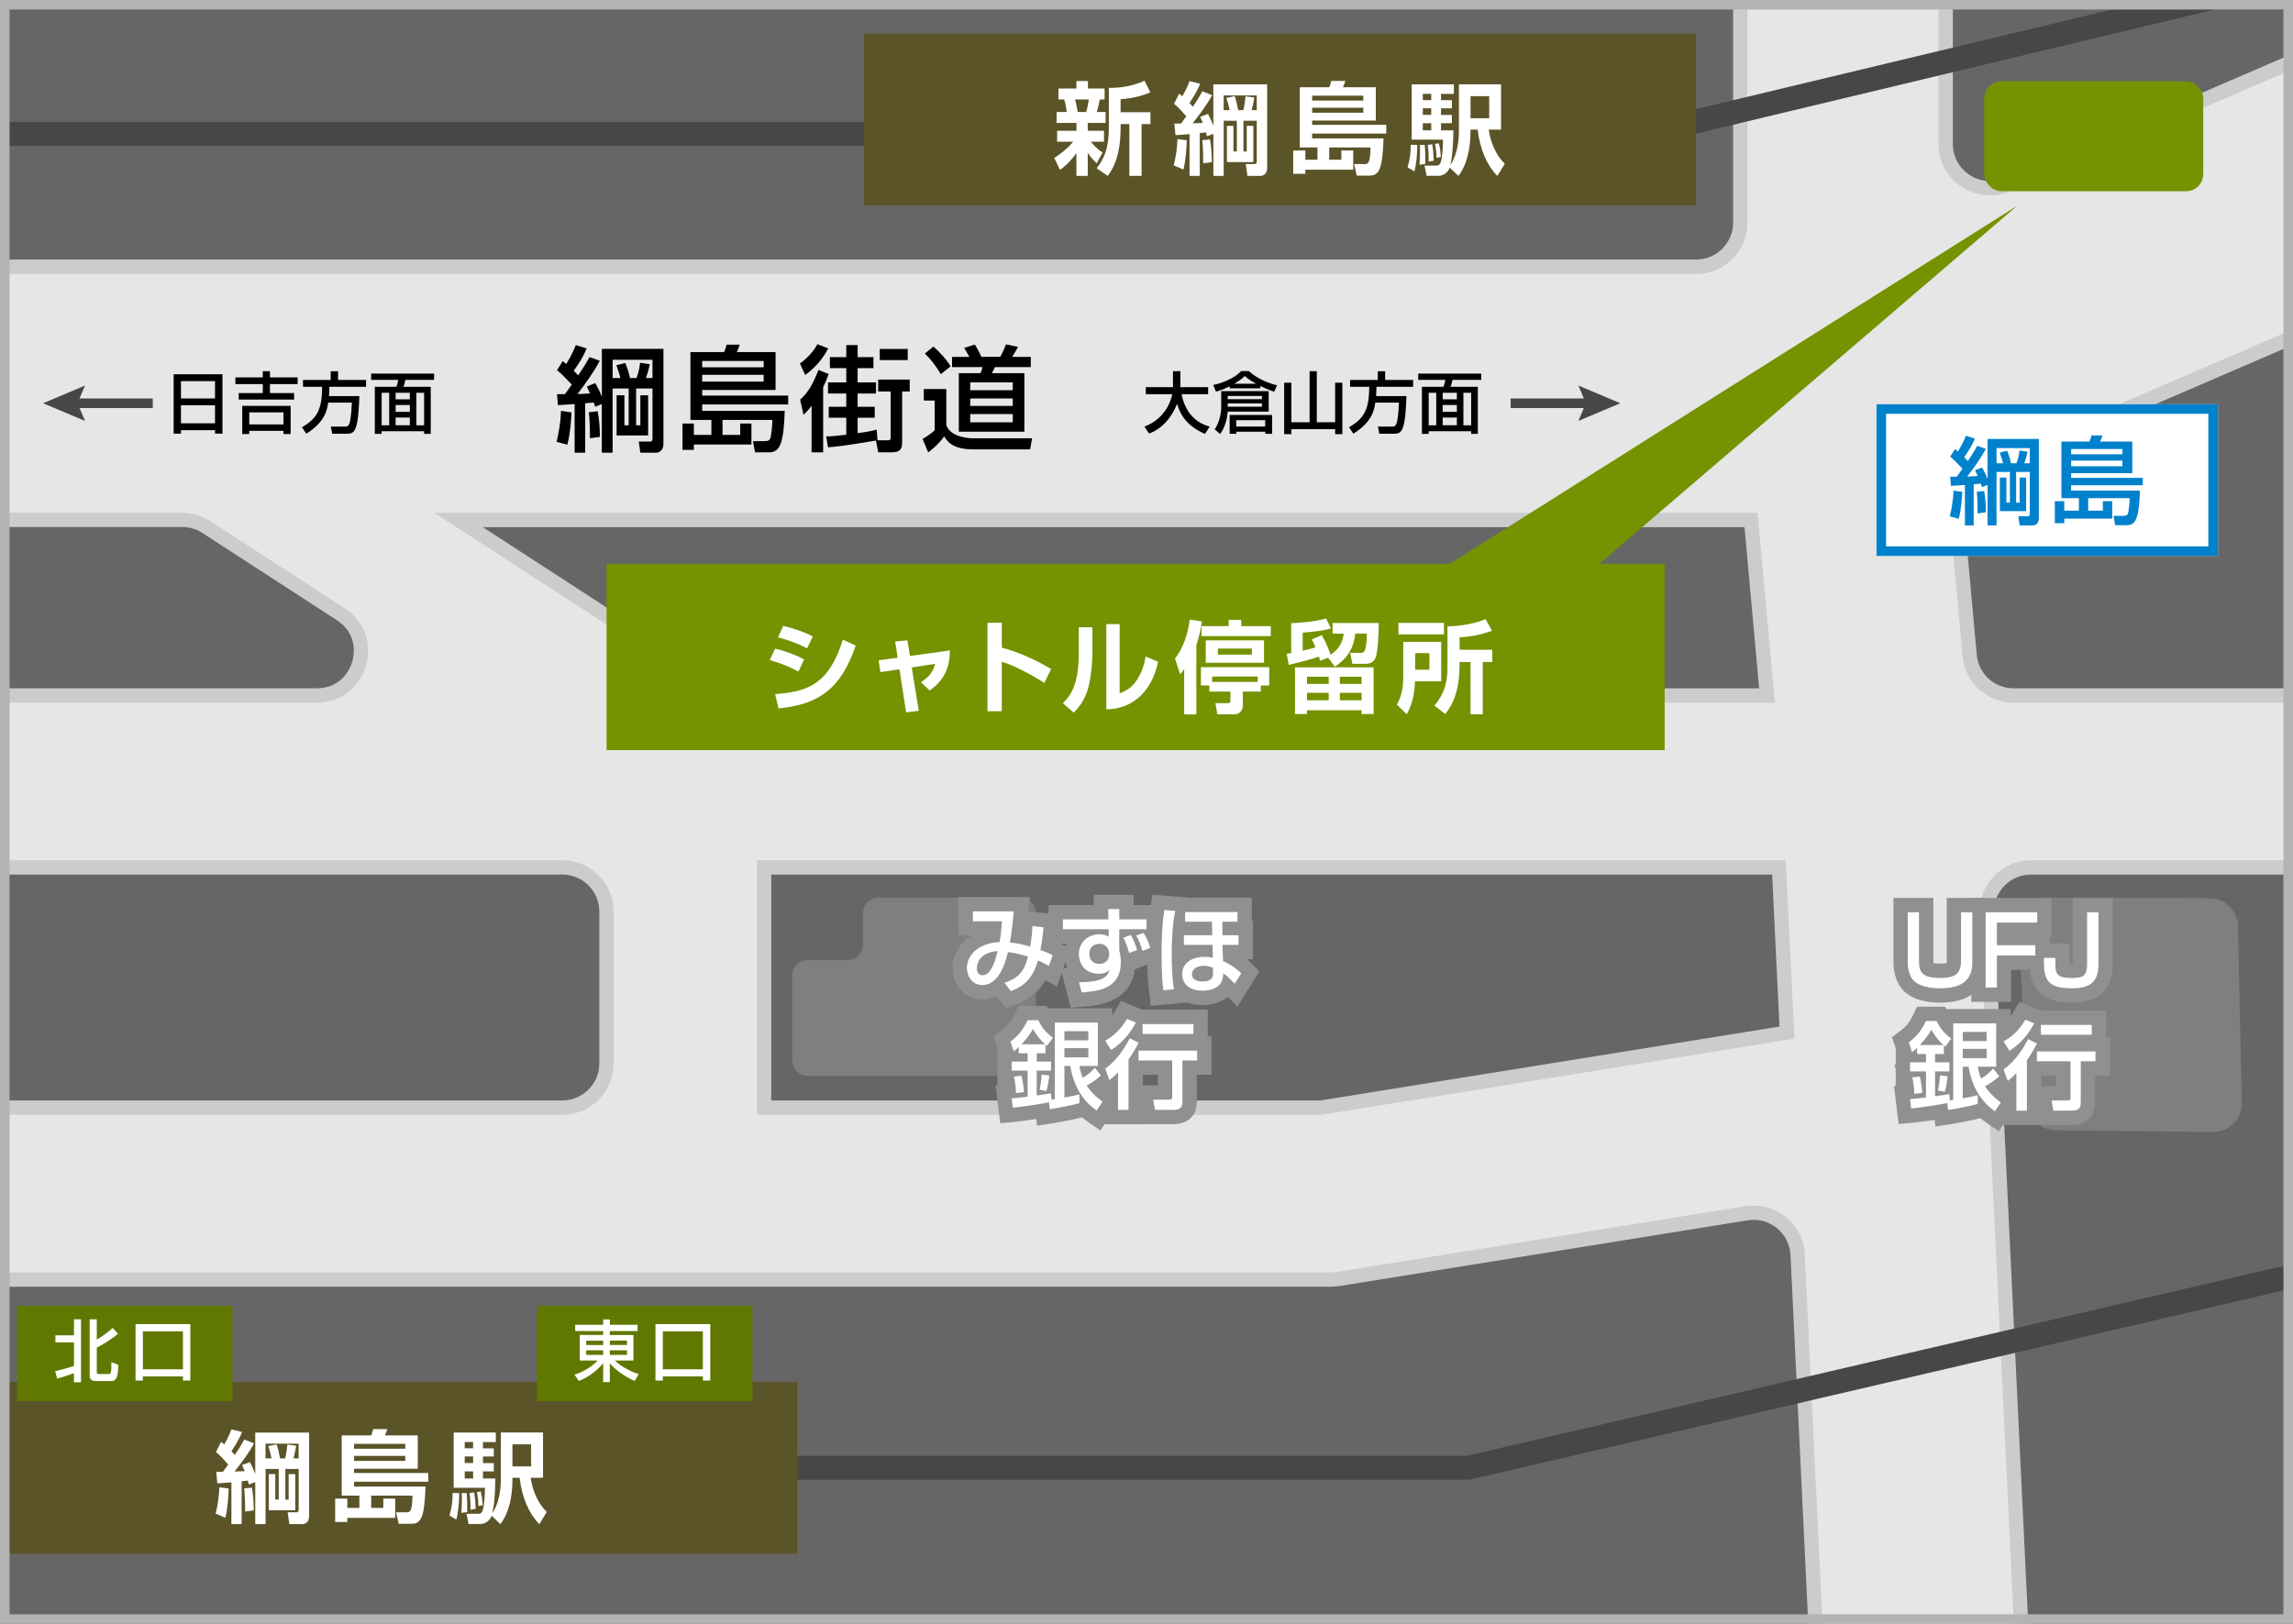 <?xml version="1.0" encoding="UTF-8"?><svg id="_レイヤー_2" xmlns="http://www.w3.org/2000/svg" xmlns:xlink="http://www.w3.org/1999/xlink" viewBox="0 0 480 340"><defs><style>.cls-1{fill:none;}.cls-2{clip-path:url(#clippath);}.cls-3{fill:#0081cc;}.cls-4{fill:#e6e6e6;}.cls-5{fill:#fff;}.cls-6{fill:#7f7f7f;}.cls-7{fill:#909090;}.cls-8{fill:#b3b3b3;}.cls-9{fill:#666;}.cls-10{fill:#ccc;}.cls-11{fill:#5c5429;}.cls-12{fill:#474747;}.cls-13{fill:#607800;}.cls-14{fill:#759200;}</style><clipPath id="clippath"><rect class="cls-1" width="480" height="340"/></clipPath></defs><g class="cls-2"><g><rect class="cls-9" width="480" height="340"/><g><path class="cls-10" d="m392.57,359.81c-7.34,0-13.37-5.75-13.72-13.09l-4.04-83.93c-.2-4.14-3.59-7.38-7.72-7.38-.42,0-.84.03-1.25.1l-85.26,13.73c-.72.12-1.46.17-2.18.17H-5.44c-7.58,0-13.75-6.17-13.75-13.75v-11.5c0-7.58,6.17-13.75,13.75-13.75h123.15c4.27,0,7.75-3.48,7.75-7.75v-31.8c0-4.27-3.48-7.75-7.75-7.75H-5.44c-7.58,0-13.75-6.17-13.75-13.75v-11.5c0-7.58,6.17-13.75,13.75-13.75h71.74c4.27,0,6.63-2.87,7.43-5.55.79-2.68.37-6.38-3.21-8.7l-28.14-18.26c-1.26-.82-2.72-1.25-4.22-1.25H-5.44c-7.58,0-13.75-6.17-13.75-13.75v-28.5c0-7.58,6.17-13.75,13.75-13.75h360.49c4.27,0,7.75-3.48,7.75-7.75V-3.35c0-7.58,6.17-13.75,13.75-13.75h18.5c7.58,0,13.75,6.17,13.75,13.75V30.16c0,2.12.83,4.09,2.33,5.55,1.45,1.41,3.42,2.21,5.41,2.21,1.05,0,2.08-.22,3.08-.65L496.43,4.11c1.74-.75,3.57-1.13,5.44-1.13,5.49,0,10.45,3.26,12.63,8.3l11.3,26.17c3,6.96-.21,15.07-7.17,18.07l-102.85,44.4c-3.08,1.33-4.95,4.47-4.65,7.81l2.67,29.34c.37,4.02,3.68,7.05,7.72,7.05h67.87c7.58,0,13.75,6.17,13.75,13.75v11.5c0,7.58-6.17,13.75-13.75,13.75h-64.24c-2.14,0-4.13.85-5.61,2.4-1.48,1.55-2.23,3.58-2.13,5.72l7.38,153.26c.36,7.57-5.5,14.03-13.07,14.39l-18.48.89c-.22.01-.45.02-.67.02Zm-116.2-129.39l96.13-15.48-1.53-31.82h-209.52v47.29h114.92Zm91.88-86.29l-3.07-33.76H101.06l52.01,33.76h215.19Z"/><path class="cls-4" d="m414.59,97.17l102.85-44.4c5.45-2.35,7.96-8.68,5.61-14.13l-11.3-26.17c-2.35-5.45-8.68-7.96-14.13-5.61l-76.82,33.16c-7.1,3.06-15.01-2.14-15.01-9.87V-3.35c0-5.94-4.81-10.75-10.75-10.75h-18.5c-5.94,0-10.75,4.81-10.75,10.75v49.97c0,5.94-4.81,10.75-10.75,10.75H-5.44c-5.94,0-10.75,4.81-10.75,10.75v28.5c0,5.94,4.81,10.75,10.75,10.75h43.6c2.08,0,4.11.6,5.85,1.73l28.14,18.26c8.98,5.83,4.85,19.76-5.85,19.76H-5.44c-5.94,0-10.75,4.81-10.75,10.75v11.5c0,5.94,4.81,10.75,10.75,10.75h123.15c5.94,0,10.75,4.81,10.75,10.75v31.8c0,5.94-4.81,10.75-10.75,10.75H-5.44c-5.94,0-10.75,4.81-10.75,10.75v11.5c0,5.94,4.81,10.75,10.75,10.75h283.83c.57,0,1.14-.05,1.71-.14l85.26-13.73c6.33-1.02,12.14,3.69,12.44,10.09l4.04,83.93c.29,5.93,5.32,10.5,11.25,10.22l18.48-.89c5.93-.29,10.5-5.32,10.22-11.25l-7.38-153.26c-.3-6.13,4.6-11.26,10.74-11.26h64.24c5.94,0,10.75-4.81,10.75-10.75v-11.5c0-5.94-4.81-10.75-10.75-10.75h-67.87c-5.56,0-10.2-4.24-10.7-9.77l-2.67-29.34c-.42-4.63,2.18-9,6.44-10.84Zm-323.66,10.2h277l3.61,39.76h-219.36l-61.25-39.76Zm284.7,110.11l-99.02,15.94h-118.16v-53.29h215.38l1.8,37.35Z"/></g><polygon class="cls-12" points="307.58 309.83 157.52 309.83 157.52 304.83 307.01 304.83 490.07 262.25 491.2 267.12 307.58 309.83"/><polygon class="cls-12" points="344.3 30.55 -16.19 30.55 -16.19 25.55 343.71 25.55 490.05 -9.48 491.22 -4.62 344.3 30.55"/><g><rect class="cls-11" y="289.33" width="166.89" height="35.99"/><g><path class="cls-5" d="m47.87,311.66c-.04,1.28-.15,3.86-.69,6.13l-2.04-.88c.38-1.43.73-3.61.78-5.5l1.95.25Zm-2.6-3.49c.73,0,.94,0,1.41-.02.1-.13.21-.27,1.09-1.51-.8-.92-1.62-1.83-2.56-2.62l1.07-2.12c.31.23.44.34.67.53.94-1.66,1.26-2.5,1.49-3.15l2.23.55c-.65,1.72-2.1,3.84-2.23,4.03.19.21.4.42.71.78,1.18-1.74,1.66-2.65,1.97-3.23l2.06.8c-.99,1.85-2.46,3.86-4.09,5.9.44,0,1.03-.02,2.14-.08-.23-.57-.36-.84-.55-1.28l1.64-.61c.46.88.69,1.39,1.11,2.48v-8.67h11.27v17.45c0,1.34-.78,1.72-1.53,1.72h-2.6l-.36-2.48h1.85c.44,0,.46-.38.46-.5v-8.57h-2.79v6.42h.69v-5.35h1.39v7.58h-5.54v-7.58h1.36v5.35h.71v-6.42h-2.75v11.55h-2.16v-8.8l-1.34.5c-.1-.4-.15-.57-.21-.82-.42.06-.84.11-1.3.15v8.97h-2.14v-8.75c-1.45.12-2.08.17-2.94.21l-.23-2.37Zm7.47,3.3c.23,1.41.34,2.58.38,4.77l-1.81.25c.02-.92-.02-3.38-.19-4.85l1.62-.17Zm4.09-6.11c-.13-.8-.46-1.95-.67-2.56l1.74-.38c.34.99.46,1.6.73,2.94h1.05c.25-.84.38-1.95.48-2.9l1.85.25c-.06.42-.34,1.87-.59,2.65h1.09v-3.09h-6.93v3.09h1.24Z"/><path class="cls-5" d="m75.23,315.73v-2.58h-3.7v-12.6h6.17c.15-.34.31-.86.42-1.32h2.96c-.15.46-.31.9-.52,1.32h6.89v6.97h-13.33v.9h15.52v1.83h-15.52v1.01h14.95c-.21,6.05-.78,7.79-2.92,7.79h-2.69l-.55-2.41h2.1c.8,0,1.26,0,1.34-3.49h-8.65v2.58h2.54v-1.95h2.48v4.03h-10.02v.86h-2.54v-4.89h2.54v1.95h2.52Zm-1.11-13.42v1.03h10.71v-1.03h-10.71Zm0,2.52v1.05h10.71v-1.05h-10.71Z"/><path class="cls-5" d="m96.13,312.62c0,1.6-.17,3.99-.61,5.54l-1.43-.84c.46-1.51.67-3.04.67-4.72l1.36.02Zm6.78,4.75c-.4,1.11-1.36,1.72-2.41,1.72h-2.41l-.44-2.14h2.35c.46,0,.69,0,.97-.53.34-.67.55-3.09.55-4.91h-6.55v-11.57h8.82v2h-2.69v1.32h2.27v1.7h-2.27v1.38h2.27v1.74h-2.27v1.49h2.6c-.04,3.9-.36,6.07-.63,7.26,1.05-1.55,1.78-4.01,1.78-7.14v-9.76h8.82v9.49h-2.58c.34,2.37,1.28,5.08,3.36,7.16l-1.55,2.54c-2.14-2.16-3.65-5.54-4.12-9.7h-1.51v.5c0,3.07-.61,6.7-2.52,9.2l-1.83-1.76Zm-5.21-4.75c.1,1.36.13,2.56.1,3.99l-1.24.15c.13-1.28.13-2.77.13-2.96,0-.42-.02-.76-.06-1.16l1.07-.02Zm-.42-10.69v1.32h1.76v-1.32h-1.76Zm0,3.02v1.38h1.76v-1.38h-1.76Zm0,3.13v1.49h1.76v-1.49h-1.76Zm1.97,4.39c.19,1.11.27,2.04.31,3.46l-1.07.17c.02-1.72-.06-2.6-.21-3.46l.97-.17Zm1.39-.19c.31,1.3.38,2.39.4,2.88l-.9.17c0-.96-.1-1.99-.31-2.92l.82-.13Zm6.63-9.87v4.62h3.91v-4.62h-3.91Z"/></g></g><g><rect class="cls-11" x="180.89" y="7.05" width="174.12" height="35.99"/><g><path class="cls-5" d="m220.7,33.07c1.43-.95,2.88-2.06,3.95-3.4h-3.36v-2.29h4.05v-1.64h-4.16v-2.29h2.14c-.13-.86-.27-1.81-.55-2.62h-1.2v-2.29h3.76v-1.57h2.41v1.57h3.49v2.29h-.99c-.31,1.41-.38,1.68-.65,2.62h1.85v2.29h-3.74v1.64h3.4v2.29h-2.77c1.2,1.39,1.78,1.81,2.48,2.27l-1.24,2.25c-.97-.95-1.32-1.37-1.87-2.21v4.85h-2.37v-4.77c-1.51,2.08-2.71,2.98-3.44,3.51l-1.2-2.5Zm4.33-12.24c.25.84.42,1.74.57,2.62h1.78c.23-.74.46-1.95.55-2.62h-2.9Zm15.79-1.51c-1.87.84-4.16,1.34-6.24,1.43v2.75h6.24v2.48h-1.85v10.85h-2.56v-10.85h-1.83v.69c0,6.34-1.74,8.82-2.69,10.16l-2.33-1.6c1.43-1.83,2.56-3.9,2.56-8.52v-8.31c.97,0,4.05.04,7.47-1.49l1.22,2.42Z"/><path class="cls-5" d="m248.43,29.37c-.04,1.28-.15,3.86-.69,6.13l-2.04-.88c.38-1.43.74-3.61.78-5.5l1.95.25Zm-2.6-3.49c.74,0,.95,0,1.41-.02.1-.13.21-.27,1.09-1.51-.8-.92-1.62-1.83-2.56-2.62l1.07-2.12c.32.23.44.34.67.53.95-1.66,1.26-2.5,1.49-3.15l2.23.55c-.65,1.72-2.1,3.84-2.23,4.03.19.21.4.42.71.78,1.18-1.74,1.66-2.65,1.97-3.23l2.06.8c-.99,1.85-2.46,3.86-4.09,5.9.44,0,1.03-.02,2.14-.08-.23-.57-.36-.84-.55-1.28l1.64-.61c.46.88.69,1.39,1.11,2.48v-8.67h11.27v17.45c0,1.34-.78,1.72-1.53,1.72h-2.6l-.36-2.48h1.85c.44,0,.46-.38.46-.5v-8.57h-2.79v6.42h.69v-5.35h1.39v7.58h-5.54v-7.58h1.37v5.35h.71v-6.42h-2.75v11.55h-2.16v-8.8l-1.34.5c-.11-.4-.15-.57-.21-.82-.42.06-.84.11-1.3.15v8.97h-2.14v-8.75c-1.45.12-2.08.17-2.94.21l-.23-2.37Zm7.47,3.3c.23,1.41.34,2.58.38,4.77l-1.81.25c.02-.92-.02-3.38-.19-4.85l1.62-.17Zm4.09-6.11c-.13-.8-.46-1.95-.67-2.56l1.74-.38c.34.99.46,1.6.74,2.94h1.05c.25-.84.38-1.95.48-2.9l1.85.25c-.06.42-.34,1.87-.59,2.65h1.09v-3.09h-6.93v3.09h1.24Z"/><path class="cls-5" d="m275.79,33.45v-2.58h-3.7v-12.6h6.17c.15-.34.32-.86.42-1.32h2.96c-.15.46-.32.9-.53,1.32h6.89v6.97h-13.33v.9h15.52v1.83h-15.52v1.01h14.95c-.21,6.05-.78,7.79-2.92,7.79h-2.69l-.55-2.41h2.1c.8,0,1.26,0,1.34-3.49h-8.65v2.58h2.54v-1.95h2.48v4.03h-10.02v.86h-2.54v-4.89h2.54v1.95h2.52Zm-1.11-13.42v1.03h10.71v-1.03h-10.71Zm0,2.52v1.05h10.71v-1.05h-10.71Z"/><path class="cls-5" d="m296.69,30.34c0,1.6-.17,3.99-.61,5.54l-1.43-.84c.46-1.51.67-3.04.67-4.72l1.37.02Zm6.78,4.75c-.4,1.11-1.36,1.72-2.41,1.72h-2.42l-.44-2.14h2.35c.46,0,.69,0,.97-.53.34-.67.55-3.09.55-4.91h-6.55v-11.57h8.82v2h-2.69v1.32h2.27v1.7h-2.27v1.38h2.27v1.74h-2.27v1.49h2.6c-.04,3.9-.36,6.07-.63,7.26,1.05-1.55,1.78-4.01,1.78-7.14v-9.76h8.82v9.49h-2.58c.34,2.37,1.28,5.08,3.36,7.16l-1.55,2.54c-2.14-2.16-3.65-5.54-4.12-9.7h-1.51v.5c0,3.07-.61,6.7-2.52,9.2l-1.83-1.76Zm-5.21-4.75c.11,1.36.13,2.56.11,3.99l-1.24.15c.13-1.28.13-2.77.13-2.96,0-.42-.02-.76-.06-1.16l1.07-.02Zm-.42-10.69v1.32h1.76v-1.32h-1.76Zm0,3.02v1.38h1.76v-1.38h-1.76Zm0,3.13v1.49h1.76v-1.49h-1.76Zm1.97,4.39c.19,1.11.27,2.04.32,3.46l-1.07.17c.02-1.72-.06-2.6-.21-3.46l.97-.17Zm1.39-.19c.32,1.3.38,2.39.4,2.88l-.9.17c0-.96-.1-1.99-.31-2.92l.82-.13Zm6.63-9.87v4.62h3.91v-4.62h-3.91Z"/></g></g><g><rect class="cls-13" x="112.41" y="273.43" width="45.11" height="19.93"/><g><path class="cls-5" d="m120.41,277.38h5.85v-1.12h1.4v1.12h5.8v1.32h-5.8v.83h4.94v5.34h-3.89c1.74,1.65,3.88,2.48,4.99,2.82l-.83,1.44c-1.34-.52-3.73-1.93-5.21-3.66v3.91h-1.4v-3.91h-.03c-1.54,1.92-3.77,3.19-5.07,3.67l-.92-1.32c1.68-.49,3.5-1.54,4.89-2.96h-3.77v-5.34h4.9v-.83h-5.85v-1.32Zm2.31,4.24h3.54v-.92h-3.54v.92Zm0,2.07h3.54v-.97h-3.54v.97Zm4.94-3v.92h3.59v-.92h-3.59Zm0,2.03v.97h3.59v-.97h-3.59Z"/><path class="cls-5" d="m137.21,277.24h11.47v11.82h-1.54v-.87h-8.39v.87h-1.54v-11.82Zm1.54,1.5v7.96h8.39v-7.96h-8.39Z"/></g></g><g><rect class="cls-13" x="3.57" y="273.43" width="45.11" height="19.93"/><g><path class="cls-5" d="m11.54,287.1c1.34-.29,3.39-.91,3.94-1.08v-4.96h-3.88v-1.47h3.88v-3.35h1.48v13.18h-1.48v-1.9c-1.16.42-2.33.81-3.52,1.13l-.42-1.55Zm7.24-10.86h1.48v4.24c1.27-.71,2.55-1.72,3.33-2.44l1.11,1.22c-.91.76-2.23,1.78-4.44,2.89v5.11c0,.43.22.43.49.43h1.92c.49,0,.69,0,.64-2.48l1.46.56c-.06,1.79-.14,3.4-1.46,3.4h-3.29c-.25,0-1.25,0-1.25-1.09v-11.85Z"/><path class="cls-5" d="m28.37,277.24h11.47v11.82h-1.54v-.87h-8.39v.87h-1.54v-11.82Zm1.54,1.5v7.96h8.39v-7.96h-8.39Z"/></g></g><g><g><rect class="cls-5" x="392.83" y="84.64" width="71.46" height="31.76"/><path class="cls-3" d="m462.28,86.64v27.76h-67.46v-27.76h67.46m2-2h-71.46v31.76h71.46v-31.76h0Z"/></g><g><path class="cls-3" d="m410.76,102.98c-.04.82-.14,3.38-.72,5.64l-1.88-.5c.22-.86.74-3.32.76-5.4l1.84.26Zm.06-4.84c-1.56-1.64-1.84-1.92-2.58-2.52l1-1.58.62.5c1.12-1.84,1.46-2.78,1.66-3.3l1.88.58c-.52,1.4-1.38,2.68-2.24,3.9.24.26.48.48.78.8,1.28-1.92,1.66-2.62,1.98-3.18l1.78.64c-1.1,2.06-2.48,3.96-3.9,5.8.4-.02.96-.02,2.2-.1-.2-.46-.32-.72-.56-1.22l1.46-.58c.44.72.9,1.68,1.12,2.32h.04v-8.3h10.74v16.44c0,.7-.16,1.68-1.44,1.68h-2.58l-.28-1.94h2.02c.28,0,.38-.26.38-.46v-8.8h-2.86v6.42h.74v-5.24h1.36v7.02h-5.5v-7.02h1.36v5.24h.74v-6.42h-2.8v11.2h-1.88v-8.48l-1.16.46c-.1-.3-.14-.44-.26-.74-.32.04-.78.08-1.48.14v8.62h-1.84v-8.48c-1.22.1-2.12.14-2.92.18l-.16-1.9c.32-.02.62-.02,1.38-.02l1.2-1.66Zm4.52,4.66c.28,1.64.36,2.64.38,4.46l-1.74.24c.02-.9-.02-3.08-.18-4.54l1.54-.16Zm3.96-5.8c-.14-.62-.26-1-.7-2.24l1.56-.38c.44,1.06.68,1.98.82,2.62h1.14c.38-1.02.54-1.96.62-2.66l1.68.24c-.14.9-.6,2.26-.66,2.42h1.14v-3.18h-6.96v3.18h1.36Z"/><path class="cls-3" d="m431.52,92.46h5.86c.18-.36.34-.86.44-1.28h2.3c-.16.52-.46,1.2-.5,1.28h6.74v6.62h-12.8v.98h15v1.54h-15v1.12h14.4c-.06,1.58-.16,4.2-.68,5.66-.48,1.4-1.34,1.58-2.08,1.58h-2.42l-.36-1.96h2c.58,0,1-.06,1.12-.84.24-1.48.26-2.4.26-2.86h-8.68v2.62h3.08v-1.98h1.96v3.66h-10.04v.94h-1.98v-4.6h1.98v1.98h3.06v-2.62h-3.66v-11.84Zm2.04,1.56v1.1h10.72v-1.1h-10.72Zm0,2.42v1.18h10.72v-1.18h-10.72Z"/></g></g><path class="cls-6" d="m424.39,230.99l-1.81-36.77c-.17-3.41,2.56-6.27,5.97-6.26l33.98.11c3.24.01,5.87,2.6,5.94,5.83l.81,37.02c.07,3.37-2.66,6.13-6.03,6.09l-32.97-.36c-3.15-.03-5.74-2.52-5.89-5.67Z"/><g><g><path class="cls-7" d="m406.08,209.93c-2.42,0-5.74-.47-7.79-2.69-1.79-1.98-1.93-4.89-1.93-5.73v-13.5h8.36v13.26c0,.16,0,.29.01.39.25.05.71.11,1.47.11.69,0,1.09-.06,1.29-.11.01-.11.03-.26.03-.47v-13.18h8.36v13.5c0,3.14-1.27,8.42-9.8,8.42Z"/><polygon class="cls-7" points="412.65 209.77 412.65 188.01 429.46 188.01 429.46 196.17 429.06 196.17 429.06 203.07 421.01 203.07 421.01 209.77 412.65 209.77"/><path class="cls-7" d="m433.67,209.93c-7.77,0-8.82-4.36-8.82-8.62v-3.74h8.4s0,4.09,0,4.2c.11,0,.23,0,.36,0,.1,0,.2,0,.28,0v-13.76h8.38v13.9c0,3.66-1.49,8.02-8.6,8.02Z"/><path class="cls-7" d="m415.92,235.15c-.43-.3-.89-.64-1.35-1.04-1.92.49-3.98.9-6.31,1.27l-3.11.49-.15-1.4c-1.63.25-3.42.49-4.64.61l-2.91.28-.97-7.96.87-.07h-.51v-3.34l-.25-1.06.25-.03v-3.39l-.8-2.34,1.74-1.31c1.28-.96,1.93-1.78,2.7-3.38l.82-1.7h5.85l.28.5h13.46v12.21l1.7,2.13-2,1.9c-.15.14-.32.3-.52.47.19.15.39.3.59.45l2.28,1.71-4.52,6.71-2.49-1.71Z"/><path class="cls-7" d="m427.32,235.55l-.03-.15v.15h-8.2v-4.38l-.17.14-3.11-8.5,1.86-1.33c.08-.06.16-.12.24-.18l-2.72-4.34,2.76-1.54c1-.56,2.18-1.33,3.45-3.46l1.33-2.22,4.46,1.84h13.69v5.56h.78v8.06h-3.08v5.56c0,1.79-.67,4.78-5.14,4.78h-6.12Zm3.12-8.14v-2.2h-3.14v2.2h3.14Z"/></g><g><path class="cls-5" d="m401.71,191.01v10.26c0,2.36.78,3.5,4.48,3.5,3.1,0,4.32-.94,4.32-3.58v-10.18h2.36v10.5c0,3.76-2.22,5.42-6.8,5.42-1.44,0-4.18-.2-5.58-1.72-.76-.84-1.14-2.4-1.14-3.7v-10.5h2.36Z"/><path class="cls-5" d="m426.46,191.01v2.16h-8.44v4.74h8.04v2.16h-8.04v6.7h-2.36v-15.76h10.8Z"/><path class="cls-5" d="m439.28,191.01v10.9c0,4.12-2.26,5.02-5.6,5.02-5.02,0-5.82-1.78-5.82-5.62v-.74h2.4v.88c0,2.2,0,3.32,3.36,3.32,2.46,0,3.28-.42,3.28-3.04v-10.72h2.38Z"/><path class="cls-5" d="m407.63,230.95c-1.52.34-5.5.94-7.56,1.14l-.24-1.96c.72-.06,1.14-.08,3.34-.34v-5.46h-3.34v-1.9h3.34v-1.74h-1.86v-1.3c-.4.38-.62.56-1.04.9l-.7-2.04c1.62-1.22,2.6-2.4,3.6-4.48h2.2c.92,1.66,1.44,2.44,3.1,3.68l-1.26,1.7c-.18-.16-.24-.2-.3-.26v1.8h-1.84v1.74h3v1.9h-3v5.2c1-.14,2.88-.42,3-.44l.08,1.32c.2-.02.34-.04.72-.1v-16.04h9v9.08h-3.86c.12.64.22,1.26.7,2.5,1.3-.78,1.96-1.5,2.52-2.12l1.28,1.6c-.38.36-1.26,1.18-2.98,2.12,1.12,1.7,2.36,2.66,3.32,3.38l-1.24,1.84c-4.06-2.78-5.14-7.06-5.52-9.32h-1.22v6.62c1.54-.28,2.34-.46,3.14-.66v1.84c-2.18.56-4.32.96-6.22,1.26l-.16-1.46Zm-5.74-5.54c.22.86.44,2.38.52,3.42l-1.7.2c0-1.5-.24-2.7-.42-3.46l1.6-.16Zm4.92-6.6c-1.02-.9-1.84-2.02-2.52-3.18-.34.56-.98,1.68-2.4,3.18h4.92Zm.9,6.54c-.26,2-.46,2.72-.6,3.24l-1.44-.26c.28-1.36.34-1.84.42-3.18l1.62.2Zm3.16-9.28v1.92h5v-1.92h-5Zm0,3.54v1.94h5v-1.94h-5Z"/><path class="cls-5" d="m425.81,214.27c-.76,1.6-2.6,4.16-5.16,5.76l-1.24-1.98c1.22-.68,2.9-1.76,4.56-4.54l1.84.76Zm.58,4.22c-.4.78-1.02,2-2.1,3.52v10.54h-2.2v-7.86c-.78.82-1.26,1.2-1.8,1.64l-.88-2.4c2.8-2,4.44-5.04,5.14-6.36l1.84.92Zm12.26,1.66v2.06h-3.08v8.56c0,1.62-.74,1.78-2.14,1.78h-3.6l-.38-2.14h3.34c.44,0,.64-.06.64-.54v-7.66h-7.04v-2.06h12.26Zm-.78-5.56v2.06h-10.64v-2.06h10.64Z"/></g></g><path class="cls-6" d="m180.65,191.21v6.54c0,1.8-1.46,3.26-3.26,3.26h-8.31c-1.8,0-3.26,1.46-3.26,3.26v17.72c0,1.8,1.46,3.26,3.26,3.26h44.48c1.8,0,3.26-1.46,3.26-3.26v-30.79c0-1.8-1.46-3.26-3.26-3.26h-29.64c-1.8,0-3.26,1.46-3.26,3.26Z"/><g><g><path class="cls-7" d="m208.61,208.57c-1.02.51-2.04.68-2.96.68-4.07,0-6.26-3.41-6.26-6.62,0-2.47,1.37-5.09,3.99-6.72h-2.73v-8.08h14.96l-.37,3,6.5.67-.3,2.98c-.09.92-.18,1.74-.3,2.58.22.11.43.23.68.37l2.16,1.23-2.7,7.88-2.46-1.29c-1.13,2.01-2.96,3.93-6.2,5.11l-2.06.75-1.95-2.53Z"/><path class="cls-7" d="m222.04,202.77l1.4-.03c-.4-.93-.6-1.94-.6-2.95,0-.78.12-1.53.33-2.22h-3.67v-8.06h9.47l-.04-2.16h8.38v2.16h5.7v6.24c.28.64.5,1.29.68,1.95l.68,2.58-6.84,2.7c-.89,7.04-8.06,7.6-10.88,7.82l-2.52.2-2.1-8.23Z"/><path class="cls-7" d="m256.99,208.72c-1.27,1.09-3.07,1.71-5.25,1.71-1.2,0-2.24-.19-3.13-.53l-7.72.7-.35-2.89c-.18-1.54-.38-3.57-.38-8.22,0-3.93.22-7.12.65-9.48l.49-2.67,7.87.62h12.88v4.86h.22v8.02h-1.23c.37.31.68.61.93.87l1.64,1.68-4.57,7.37-2.04-2.04Z"/><path class="cls-7" d="m227.86,234.98c-.43-.3-.89-.64-1.35-1.04-1.92.49-3.98.9-6.31,1.27l-3.11.49-.15-1.4c-1.63.25-3.42.49-4.64.61l-2.91.28-.98-7.96.87-.07h-.51v-3.34l-.25-1.06.25-.03v-3.39l-.8-2.34,1.74-1.31c1.28-.96,1.93-1.78,2.7-3.38l.82-1.7h5.85l.28.5h13.46v12.21l1.7,2.13-2,1.9c-.15.14-.32.3-.52.47.19.15.39.3.59.45l2.28,1.71-4.52,6.71-2.49-1.71Z"/><path class="cls-7" d="m239.26,235.39l-.02-.14v.14h-8.2v-4.38l-.17.14-3.11-8.5,1.86-1.33c.08-.06.16-.12.24-.18l-2.72-4.34,2.76-1.54c1-.56,2.18-1.33,3.45-3.46l1.33-2.22,4.46,1.84h13.69v5.56h.78v8.06h-3.08v5.56c0,1.79-.67,4.78-5.14,4.78h-6.12Zm3.12-8.14v-2.2h-3.14v2.2h3.14Z"/></g><g><path class="cls-5" d="m218.46,194.16c-.18,1.78-.34,3.02-.66,4.74,1.72.66,1.94.78,2.54,1.12l-.76,2.22c-.8-.42-1.32-.7-2.3-1.14-.78,2.64-2,5.08-5.68,6.42l-1.34-1.74c3.7-1.18,4.34-3.32,4.92-5.5-.54-.16-2.32-.72-4.18-.94-.58,2.5-1.98,6.9-5.34,6.9-2.4,0-3.26-2.16-3.26-3.62,0-2.62,2.5-5.22,6.84-5.36.3-1.6.36-2.5.5-4.36h-6.08v-2.08h8.56c-.04.32-.06.62-.34,3.3-.12,1.18-.34,2.44-.48,3.2,1.28.14,2.32.32,4.24.88.36-1.96.44-3.26.48-4.28l2.34.24Zm-13.98,8.56c0,1.02.56,1.48,1.22,1.48,1.9,0,2.8-3.68,3.14-5.06-3.98.26-4.36,2.9-4.36,3.58Z"/><path class="cls-5" d="m231.98,190.34h2.32v2.16h5.7v2.06h-5.7v4.4c0,.14.08.36.12.5.12.54.2,1.22.2,2,0,5.68-4.9,6.08-8.2,6.34l-.54-2.12c4.78-.1,5.92-1.02,6.38-2.56l-.04-.04c-.38.38-.86.8-2.16.8-3.34,0-4.22-2.58-4.22-4.1,0-2.46,1.86-4.16,4.32-4.16.92,0,1.46.24,1.94.48l-.04-1.54h-9.56v-2.06h9.52l-.04-2.16Zm.2,9.14c-.08-.46-.32-1.86-2.06-1.86-.68,0-2.08.34-2.08,2.08,0,1.54,1.04,2.12,2.08,2.12,1.34,0,2.06-.92,2.06-1.96v-.38Zm4.18.04c-.56-2.04-.98-2.76-1.24-3.18l1.6-.58c.76,1.32,1.08,2.34,1.3,3.18l-1.66.58Zm2.8-.42c-.36-1.42-.94-2.56-1.32-3.22l1.56-.54c.5.8,1.04,1.84,1.38,3.12l-1.62.64Z"/><path class="cls-5" d="m246.02,190.72c-.62,2.74-.74,6.76-.74,9,0,1.82.06,4.94.46,7.42l-2.22.2c-.18-1.5-.36-3.44-.36-7.86,0-1.48.02-5.76.6-8.94l2.26.18Zm13.02.24v2.02h-3.18l.04,2.84h3.36v2.02h-3.36l.12,3.38c1.86.84,3.1,1.86,3.8,2.58l-1.34,2.16c-1.26-1.26-1.64-1.6-2.44-2.18v.28c-.04,3.18-3.32,3.36-4.3,3.36-3.94,0-4.28-2.68-4.28-3.46,0-1.86,1.48-3.62,4.76-3.62.38,0,1.04.02,1.66.18l-.06-2.68h-6v-2.02h5.94l-.06-2.84h-5.62v-2.02h10.96Zm-5.12,11.68c-.42-.18-1.02-.42-1.92-.42-1.24,0-2.48.54-2.48,1.76,0,1.52,1.84,1.52,2.18,1.52,2.22,0,2.22-1.12,2.22-1.86v-1Z"/><path class="cls-5" d="m219.58,230.79c-1.52.34-5.5.94-7.56,1.14l-.24-1.96c.72-.06,1.14-.08,3.34-.34v-5.46h-3.34v-1.9h3.34v-1.74h-1.86v-1.3c-.4.38-.62.56-1.04.9l-.7-2.04c1.62-1.22,2.6-2.4,3.6-4.48h2.2c.92,1.66,1.44,2.44,3.1,3.68l-1.26,1.7c-.18-.16-.24-.2-.3-.26v1.8h-1.84v1.74h3v1.9h-3v5.2c1-.14,2.88-.42,3-.44l.08,1.32c.2-.02.34-.04.72-.1v-16.04h9v9.08h-3.86c.12.64.22,1.26.7,2.5,1.3-.78,1.96-1.5,2.52-2.12l1.28,1.6c-.38.36-1.26,1.18-2.98,2.12,1.12,1.7,2.36,2.66,3.32,3.38l-1.24,1.84c-4.06-2.78-5.14-7.06-5.52-9.32h-1.22v6.62c1.54-.28,2.34-.46,3.14-.66v1.84c-2.18.56-4.32.96-6.22,1.26l-.16-1.46Zm-5.74-5.54c.22.86.44,2.38.52,3.42l-1.7.2c0-1.5-.24-2.7-.42-3.46l1.6-.16Zm4.92-6.6c-1.02-.9-1.84-2.02-2.52-3.18-.34.56-.98,1.68-2.4,3.18h4.92Zm.9,6.54c-.26,2-.46,2.72-.6,3.24l-1.44-.26c.28-1.36.34-1.84.42-3.18l1.62.2Zm3.16-9.28v1.92h5v-1.92h-5Zm0,3.54v1.94h5v-1.94h-5Z"/><path class="cls-5" d="m237.76,214.1c-.76,1.6-2.6,4.16-5.16,5.76l-1.24-1.98c1.22-.68,2.9-1.76,4.56-4.54l1.84.76Zm.58,4.22c-.4.78-1.02,2-2.1,3.52v10.54h-2.2v-7.86c-.78.82-1.26,1.2-1.8,1.64l-.88-2.4c2.8-2,4.44-5.04,5.14-6.36l1.84.92Zm12.26,1.66v2.06h-3.08v8.56c0,1.62-.74,1.78-2.14,1.78h-3.6l-.38-2.14h3.34c.44,0,.64-.06.64-.54v-7.66h-7.04v-2.06h12.26Zm-.78-5.56v2.06h-10.64v-2.06h10.64Z"/></g></g><g><path d="m119.63,86.34c-.05.98-.17,4.06-.86,6.77l-2.26-.6c.26-1.03.89-3.98.91-6.48l2.21.31Zm.07-5.81c-1.87-1.97-2.21-2.3-3.1-3.02l1.2-1.9.74.6c1.34-2.21,1.75-3.34,1.99-3.96l2.26.7c-.62,1.68-1.66,3.22-2.69,4.68.29.31.58.58.94.96,1.54-2.3,1.99-3.14,2.38-3.82l2.14.77c-1.32,2.47-2.98,4.75-4.68,6.96.48-.02,1.15-.02,2.64-.12-.24-.55-.38-.86-.67-1.46l1.75-.7c.53.86,1.08,2.02,1.34,2.78h.05v-9.96h12.89v19.73c0,.84-.19,2.02-1.73,2.02h-3.1l-.34-2.33h2.42c.34,0,.46-.31.46-.55v-10.56h-3.43v7.7h.89v-6.29h1.63v8.42h-6.6v-8.42h1.63v6.29h.89v-7.7h-3.36v13.44h-2.26v-10.18l-1.39.55c-.12-.36-.17-.53-.31-.89-.38.05-.94.1-1.78.17v10.34h-2.21v-10.18c-1.46.12-2.54.17-3.5.22l-.19-2.28c.38-.02.74-.02,1.66-.02l1.44-1.99Zm5.42,5.59c.34,1.97.43,3.17.46,5.35l-2.09.29c.02-1.08-.02-3.7-.22-5.45l1.85-.19Zm4.75-6.96c-.17-.74-.31-1.2-.84-2.69l1.87-.46c.53,1.27.82,2.38.98,3.14h1.37c.46-1.22.65-2.35.74-3.19l2.02.29c-.17,1.08-.72,2.71-.79,2.9h1.37v-3.82h-8.35v3.82h1.63Z"/><path d="m144.54,73.71h7.03c.22-.43.41-1.03.53-1.54h2.76c-.19.62-.55,1.44-.6,1.54h8.09v7.94h-15.36v1.18h18v1.85h-18v1.34h17.28c-.07,1.9-.19,5.04-.82,6.79-.58,1.68-1.61,1.9-2.5,1.9h-2.9l-.43-2.35h2.4c.7,0,1.2-.07,1.34-1.01.29-1.78.31-2.88.31-3.43h-10.42v3.14h3.7v-2.38h2.35v4.39h-12.05v1.13h-2.38v-5.52h2.38v2.38h3.67v-3.14h-4.39v-14.21Zm2.45,1.87v1.32h12.87v-1.32h-12.87Zm0,2.9v1.42h12.87v-1.42h-12.87Z"/><path d="m167.44,76.09c.77-.46,2.71-2.14,3.67-4.03l2.26.89c-1.18,2.26-2.76,4.08-4.82,5.57l-1.1-2.42Zm6.02,2.23c-.29.84-.65,1.73-1.15,2.76v13.63h-2.42v-9.7h-.05c-.65.89-1.1,1.34-1.63,1.85l-.72-3.17c1.49-1.37,2.42-2.66,3.86-6.24l2.11.86Zm6.05,12.38c1.03-.14,2.88-.41,4.01-.74l.17,2.23h2.09c.67,0,.67-.24.67-.72v-9.5h-2.62v-2.5h6.6v2.5h-1.58v10.51c0,1.37-.26,2.23-2.18,2.23h-2.83l-.48-2.47c-6.46,1.1-8.11,1.25-10.03,1.42l-.38-2.28c1.13,0,2.71-.19,4.2-.36v-3.55h-3.67v-2.3h3.67v-2.78h-3.82v-2.33h3.82v-2.98h-3.43v-2.3h3.43v-2.52h2.38v2.52h3.31v2.3h-3.31v2.98h3.84v2.33h-3.84v2.78h3.58v2.3h-3.58v3.24Zm10.51-17.64v2.33h-5.86v-2.33h5.86Z"/><path d="m193.4,81.46h4.7v7.54c.86,2.66,5.11,2.76,5.35,2.76h12.6l-.41,2.33h-11.95c-4.32,0-5.45-1.73-6.05-2.74-1.01,1.58-2.81,2.98-3.34,3.38l-1.18-2.83c.12-.05,1.7-.98,2.54-1.82v-6.22h-2.28v-2.4Zm1.99-8.9c1.2,1.01,2.9,2.88,3.6,4.15l-2.04,1.63c-1.2-1.94-2.02-3-3.34-4.32l1.78-1.46Zm8.67-.43c.6.96,1.08,1.9,1.39,2.59h3.94c.41-.74.89-1.78,1.18-2.62l2.54.53c-.19.36-.31.58-1.22,2.09h3.89v2.14h-7.51c-.19.43-.38.84-.65,1.27h6.82v12.26h-13.73v-12.26h4.56c.22-.5.36-1.06.41-1.27h-6.38v-2.14h3.62c-.36-.62-.96-1.7-1.08-1.87l2.23-.72Zm-.96,7.94v1.63h8.9v-1.63h-8.9Zm0,3.36v1.56h8.9v-1.56h-8.9Zm0,3.26v1.73h8.9v-1.73h-8.9Z"/></g><g><path d="m239.57,89.32c4.06-1.54,5.45-4.94,5.83-6.78h-5.55v-1.48h5.69v-3.35h1.55v3.35h5.81v1.48h-5.55c.63,3.25,2.44,5.84,5.88,6.78l-.99,1.54c-3.64-1.62-5.06-3.74-5.83-6.26h-.03c-.97,2.49-2.9,5.11-5.84,6.18l-.98-1.46Z"/><path d="m257.41,80.88c-1.3.67-2.24.94-2.87,1.13l-.57-1.4c1.53-.28,4.43-1.34,5.84-2.91h1.62c.85.84,3.05,2.3,5.9,2.98l-.6,1.33c-.43-.13-1.08-.31-2.9-1.19v.49h-6.42v-.43Zm-1.78,1.01h9.95v4.29h-8.57c-.11,1.36-.49,3.15-1.58,4.69l-1.16-.97c.76-1.05,1.37-3.03,1.37-4.58v-3.43Zm1.37,1.02v.67h7.16v-.67h-7.16Zm0,1.54v.71h7.16v-.71h-7.16Zm9.29,2.44v3.94h-1.43v-.43h-6.06v.43h-1.39v-3.94h8.88Zm-3.38-6.54v-.03c-1.56-.83-2.05-1.32-2.31-1.6-.42.39-.97.9-2.2,1.6v.03h4.51Zm-4.12,7.63v1.32h6.06v-1.32h-6.06Z"/><path d="m270.33,80.13v8.28h3.81v-10.69h1.51v10.69h3.84v-8.28h1.51v10.77h-1.51v-1.04h-9.16v1.04h-1.51v-10.77h1.51Z"/><path d="m287.89,84.3c-.22,1.61-.71,4.08-4.59,6.51l-.9-1.36c3.22-1.83,4.2-3.81,4.23-8.47h-4.01v-1.43h5.8v-1.82h1.54v1.82h5.86v1.43h-7.68c-.01.49-.01,1.05-.08,1.95h6.35c-.04,1.32-.14,5.31-.83,6.84-.35.77-.76,1.05-1.81,1.05h-3.04l-.28-1.5h3.05c.25,0,.62,0,.87-.76.07-.21.36-1.27.48-4.26h-4.96Z"/><path d="m296.89,78.22h13.17v1.32h-6c-.13.56-.25.99-.41,1.44h5.71v9.86h-1.4v-.55h-8.89v.55h-1.42v-9.86h4.52c.13-.34.29-.88.38-1.44h-5.67v-1.32Zm2.18,4.02v6.81h1.58v-6.81h-1.58Zm2.93,0v1.37h2.97v-1.37h-2.97Zm0,2.56v1.43h2.97v-1.43h-2.97Zm0,2.62v1.62h2.97v-1.62h-2.97Zm4.34-5.18v6.81h1.62v-6.81h-1.62Z"/></g><g><path d="m36.34,78.36h10.23v12.44h-1.55v-.73h-7.13v.73h-1.54v-12.44Zm1.54,5.07h7.13v-3.63h-7.13v3.63Zm0,5.2h7.13v-3.77h-7.13v3.77Z"/><path d="m56.51,77.72v1.3h5.79v1.4h-5.79v1.88h5.06v1.36h-11.6v-1.36h5.04v-1.88h-5.74v-1.4h5.74v-1.3h1.5Zm4.33,7.26v5.9h-1.5v-.67h-7.16v.67h-1.47v-5.9h10.13Zm-8.66,1.36v2.52h7.16v-2.52h-7.16Z"/><path d="m68.7,84.3c-.22,1.61-.71,4.08-4.59,6.51l-.9-1.36c3.22-1.83,4.2-3.81,4.23-8.47h-4.01v-1.43h5.8v-1.82h1.54v1.82h5.86v1.43h-7.68c-.01.49-.01,1.05-.08,1.95h6.35c-.04,1.32-.14,5.31-.83,6.84-.35.77-.76,1.05-1.81,1.05h-3.04l-.28-1.5h3.05c.25,0,.62,0,.87-.76.07-.21.36-1.27.48-4.26h-4.96Z"/><path d="m77.7,78.22h13.17v1.32h-6c-.13.56-.25.99-.41,1.44h5.71v9.86h-1.4v-.55h-8.89v.55h-1.42v-9.86h4.52c.13-.34.29-.88.38-1.44h-5.67v-1.32Zm2.19,4.02v6.81h1.58v-6.81h-1.58Zm2.93,0v1.37h2.97v-1.37h-2.97Zm0,2.56v1.43h2.97v-1.43h-2.97Zm0,2.62v1.62h2.97v-1.62h-2.97Zm4.34-5.18v6.81h1.62v-6.81h-1.62Z"/></g><g><rect class="cls-12" x="14.99" y="83.43" width="16.99" height="2"/><polygon class="cls-12" points="17.8 80.73 16.22 84.43 17.8 88.13 9.02 84.43 17.8 80.73"/></g><rect class="cls-14" x="415.36" y="17.02" width="45.85" height="23.02" rx="3.57" ry="3.57"/><g><polygon class="cls-14" points="422.32 43.04 303.49 118.06 126.97 118.06 126.97 157.06 348.47 157.06 348.47 118.06 334.8 118.06 422.32 43.04"/><g><path class="cls-5" d="m167.14,140.61c-2.2-1.13-3.3-1.6-6-2.41l1.13-2.39c1.28.29,3.93,1.07,6.05,2.29l-1.18,2.52Zm-4.89,4.72c7.12-.5,11.34-2.29,14.19-11.4l2.69,1.24c-3.02,8.73-7.29,12.28-16.15,13.16l-.73-3Zm6.7-9.57c-2.18-1.18-4.72-1.97-6.09-2.31l1.09-2.39c1.22.27,3.82.97,6.19,2.2l-1.2,2.5Z"/><path class="cls-5" d="m187.4,134.33l2.56-.27.52,3.28,8.38-1.15c-.06,3.46-1.09,6.19-4.24,8.38l-1.83-1.72c1.74-1.2,2.41-1.93,2.98-3.86l-4.91.76,1.47,9.07-2.65.34-1.39-9.03-3.99.61-.38-2.48,3.99-.55-.52-3.36Z"/><path class="cls-5" d="m209.71,130.39v5.21c3.65.97,7.08,2.58,10.33,4.47l-1.43,2.92c-1.87-1.26-6.47-3.78-8.9-4.43v10.35h-3v-18.52h3Z"/><path class="cls-5" d="m228.67,136.5c0,2.44-.23,4.66-.67,6.7-.52,2.48-1.6,4.45-3.25,6l-2.27-1.97c1.15-1.11,3.34-3.21,3.34-10.31v-5.58h2.86v5.17Zm5.71,8.67c1.26-.48,2.6-1.15,3.74-3,.48-.8,1.32-2.31,1.7-4.72l2.6,1.11c-1.18,5.84-5.02,9.89-10.83,9.97v-17.85h2.79v14.49Z"/><path class="cls-5" d="m247.89,140.09c-.27.38-.44.61-.84,1.11l-1.09-3.34c.67-.86,2.42-3.09,3.09-8.13l2.56.38c-.21,1.32-.53,3.07-1.18,5v14.47h-2.54v-9.49Zm16.04,3.44v1.28h-3.76v2.79c0,1.15-.65,1.97-1.85,1.97h-3.49l-.4-2.35h2.48c.53,0,.65-.08.65-.5v-1.91h-4.41v-1.28h-1.76v-3.84h14.3v3.84h-1.76Zm-6.72-13.75h2.62v1.32h6.19v2.08h-14.51v-2.08h5.69v-1.32Zm7.39,4.3v4.68h-12.2v-4.68h12.2Zm-1.32,7.56h-9.53v1.15h9.53v-1.15Zm-8.34-5.84v1.26h7.12v-1.26h-7.12Z"/><path class="cls-5" d="m269.32,136.9c.69-.13.78-.13.97-.17v-6.26c.84-.02,4.56-.17,7.31-.97l1.01,2.08c-1.64.5-4.14.76-5.92.88v3.78c.76-.17,1.6-.38,2.69-.69-.4-.97-.55-1.24-.78-1.66l2.08-.9c1.18,1.99,1.74,3.78,1.85,4.09,1.66-1.05,2.52-2.48,2.75-4.41h-2.33v-2.23h9.68c-.06,2.5-.17,5.98-.67,7.2-.27.69-.69,1.36-2.25,1.36h-2.62l-.44-2.31h2.23c.63,0,1.13,0,1.26-4.03h-2.44c-.38,3.97-2.65,5.86-4.28,6.93l-1.41-1.89-1.66.65c-.11-.4-.15-.57-.25-.86-1.6.55-4.49,1.3-6.32,1.72l-.44-2.33Zm18.22,2.83v9.78h-2.52v-.8h-11.42v.8h-2.52v-9.78h16.46Zm-13.94,1.97v1.49h4.54v-1.49h-4.54Zm0,3.36v1.57h4.54v-1.57h-4.54Zm6.87-3.36v1.49h4.56v-1.49h-4.56Zm0,3.36v1.57h4.56v-1.57h-4.56Z"/><path class="cls-5" d="m293.75,134.4h7.94v8.25h-5.48c-.04,1.05-.19,4.3-1.74,6.89l-2.06-2.02c1.11-1.89,1.34-3.88,1.34-6.11v-7.01Zm8.52-1.57h-9.53v-2.41h9.53v2.41Zm-6.03,3.93v3.46h2.98v-3.46h-2.98Zm16.1-4.7c-2.37.86-4.03,1.18-6.8,1.39v2.6h6.84v2.56h-1.99v10.94h-2.56v-10.94h-2.29c.02,4.16-.52,7.79-3,10.9l-2.27-1.78c2.1-2.48,2.73-4.85,2.73-7.94v-8.65c.84-.02,4.66-.1,7.98-1.51l1.36,2.44Z"/></g></g><g><rect class="cls-12" x="316.23" y="83.43" width="16.99" height="2"/><polygon class="cls-12" points="330.41 88.13 331.98 84.43 330.41 80.73 339.19 84.43 330.41 88.13"/></g><path class="cls-8" d="m478,2v336H2V2h476m2-2H0v340h480V0h0Z"/></g></g></svg>